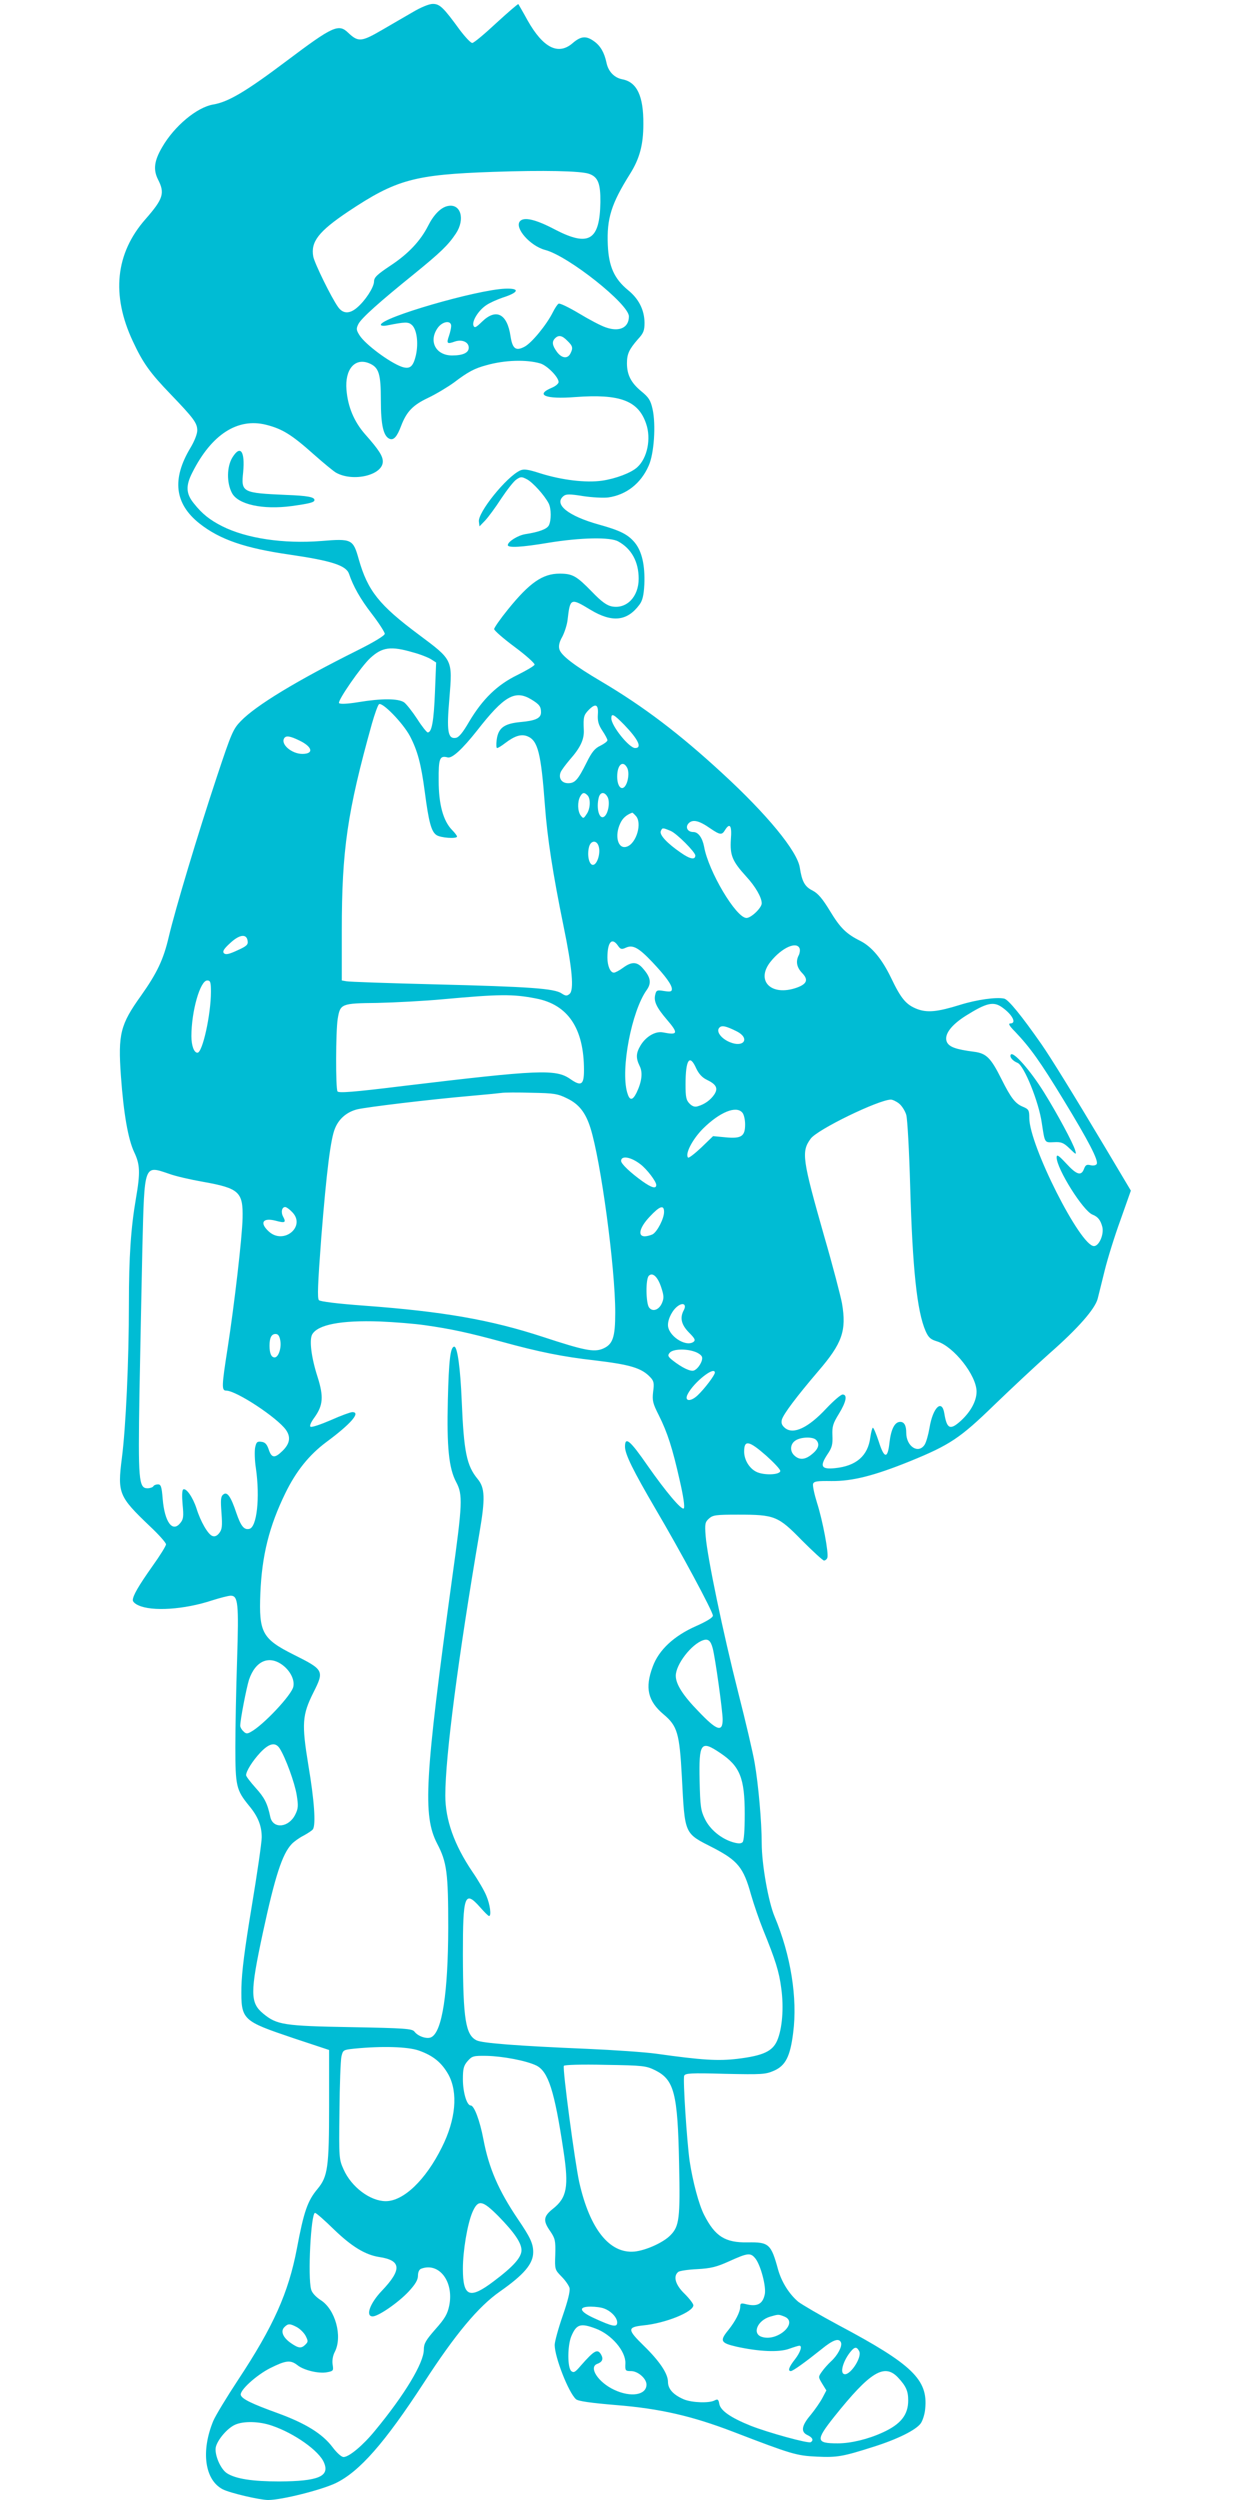 <?xml version="1.0" standalone="no"?>
<!DOCTYPE svg PUBLIC "-//W3C//DTD SVG 20010904//EN"
 "http://www.w3.org/TR/2001/REC-SVG-20010904/DTD/svg10.dtd">
<svg version="1.0" xmlns="http://www.w3.org/2000/svg"
 width="640pt" height="1280pt" viewBox="0 0 640 1280"
 preserveAspectRatio="xMidYMid meet">
<g transform="translate(0,1280) scale(0.1,-0.1)"
fill="#00bcd4" stroke="none">
<path d="M2110 12736 c-41 -24 -111 -64 -155 -90 -105 -61 -121 -62 -172 -14
-49 48 -79 34 -313 -142 -211 -159 -301 -212 -378 -225 -84 -14 -200 -111
-262 -219 -41 -70 -46 -115 -21 -165 36 -70 27 -99 -64 -203 -154 -175 -176
-388 -65 -625 52 -112 88 -162 195 -273 117 -122 135 -146 135 -184 0 -18 -15
-56 -35 -89 -96 -160 -81 -286 46 -387 105 -83 234 -127 464 -160 212 -31 287
-55 302 -98 21 -63 58 -129 116 -204 37 -48 67 -95 67 -103 0 -9 -54 -42 -142
-86 -309 -154 -518 -281 -595 -361 -39 -40 -48 -60 -122 -283 -98 -295 -213
-678 -247 -822 -27 -116 -60 -185 -142 -301 -106 -148 -118 -196 -103 -410 14
-195 37 -325 68 -391 30 -63 32 -104 9 -237 -26 -151 -36 -299 -36 -539 0
-295 -16 -635 -36 -790 -23 -181 -16 -197 143 -349 46 -43 83 -85 83 -93 0 -8
-31 -58 -69 -111 -72 -102 -101 -152 -101 -175 0 -8 12 -19 28 -26 70 -33 236
-22 378 25 41 13 84 24 95 24 38 0 42 -38 33 -325 -5 -148 -9 -351 -9 -450 0
-200 5 -220 69 -299 47 -56 66 -104 66 -163 0 -26 -23 -185 -51 -353 -37 -223
-51 -335 -53 -415 -2 -168 2 -171 268 -261 l181 -60 0 -285 c0 -317 -7 -363
-59 -426 -51 -61 -70 -114 -106 -306 -43 -226 -120 -398 -301 -672 -58 -88
-115 -182 -127 -210 -64 -155 -44 -302 48 -350 36 -19 190 -55 233 -55 69 0
271 51 345 86 123 59 252 207 452 514 161 249 280 391 389 467 124 87 171 142
171 202 0 44 -15 76 -79 170 -99 147 -148 260 -176 408 -18 95 -47 173 -65
173 -20 0 -40 68 -40 134 0 54 4 70 24 93 23 26 29 28 98 27 82 -2 200 -24
253 -49 62 -30 94 -129 140 -437 28 -184 18 -240 -54 -297 -49 -39 -52 -61
-13 -116 24 -36 27 -47 25 -118 -3 -77 -2 -78 32 -113 19 -19 37 -45 41 -58 4
-16 -9 -68 -35 -143 -23 -66 -41 -133 -41 -149 0 -63 71 -244 109 -278 11 -10
75 -19 206 -30 224 -18 388 -56 597 -136 304 -117 326 -123 431 -128 104 -5
134 1 288 50 124 39 218 86 243 120 10 14 21 48 23 75 15 149 -65 227 -445
429 -95 51 -187 105 -205 119 -47 40 -85 101 -103 164 -36 132 -47 142 -156
140 -116 -2 -167 31 -223 141 -27 53 -58 170 -74 275 -14 99 -35 419 -28 437
5 13 33 15 209 10 191 -4 207 -3 251 16 59 26 83 73 98 194 23 178 -12 397
-95 595 -32 76 -66 268 -66 376 0 108 -17 300 -36 410 -8 49 -46 211 -84 360
-78 307 -159 697 -167 802 -5 63 -3 72 17 90 20 18 36 20 149 20 188 0 205 -7
327 -132 56 -56 107 -103 113 -103 6 0 14 6 17 14 8 22 -24 192 -53 282 -14
45 -23 88 -20 97 5 13 22 15 94 14 107 -1 218 27 401 101 206 84 258 119 432
288 85 82 213 202 284 265 146 128 232 227 246 279 5 19 21 85 36 145 15 61
51 177 81 259 l53 150 -131 220 c-164 275 -281 464 -327 530 -102 146 -168
227 -190 233 -39 9 -141 -5 -227 -32 -116 -36 -167 -41 -220 -21 -56 22 -82
53 -133 160 -47 97 -98 158 -156 188 -73 36 -104 67 -156 153 -39 64 -61 90
-89 105 -41 20 -55 47 -66 118 -13 84 -167 272 -398 484 -218 201 -401 340
-617 468 -141 83 -208 135 -216 166 -5 17 0 38 15 64 11 21 24 60 27 86 13
112 15 114 117 52 111 -67 188 -59 251 26 15 20 22 46 25 103 4 98 -12 170
-49 215 -35 42 -75 62 -183 92 -158 44 -233 104 -182 146 13 11 32 11 100 0
46 -7 104 -10 129 -7 92 13 167 71 207 162 28 61 38 211 20 291 -10 45 -20 60
-58 91 -52 43 -73 84 -73 143 0 48 11 71 56 123 29 31 34 45 34 85 -1 65 -29
122 -85 167 -70 58 -98 120 -103 230 -6 137 18 212 114 365 49 78 68 149 68
255 1 144 -33 215 -108 229 -41 8 -72 40 -81 86 -11 51 -31 86 -64 109 -40 29
-67 26 -108 -9 -74 -65 -152 -26 -232 116 -24 44 -46 81 -47 83 -2 2 -53 -42
-113 -97 -60 -56 -115 -102 -123 -102 -8 0 -36 30 -64 67 -83 114 -102 133
-138 133 -19 0 -61 -17 -106 -44z m906 -826 c46 -16 59 -50 58 -145 -3 -196
-59 -230 -231 -141 -100 53 -161 67 -181 43 -29 -34 53 -127 130 -147 118 -31
428 -277 428 -340 0 -58 -49 -81 -119 -56 -24 8 -85 40 -136 71 -52 31 -99 54
-105 50 -6 -3 -19 -23 -29 -43 -33 -66 -109 -158 -145 -177 -45 -24 -62 -11
-72 53 -17 116 -74 145 -146 75 -31 -30 -38 -34 -44 -20 -8 23 25 77 65 104
17 12 55 29 84 39 85 27 91 49 13 46 -146 -6 -636 -148 -636 -185 0 -5 14 -7
33 -3 91 18 107 19 126 2 25 -23 34 -91 21 -152 -14 -62 -31 -76 -73 -62 -62
22 -186 114 -216 161 -17 27 -18 34 -6 58 16 31 108 113 285 256 135 110 174
147 214 207 49 74 25 156 -42 141 -35 -7 -72 -45 -100 -101 -39 -77 -101 -143
-190 -202 -72 -48 -87 -62 -87 -84 -1 -30 -45 -98 -88 -134 -38 -32 -71 -31
-96 4 -35 49 -120 223 -127 258 -14 76 27 129 179 231 246 164 338 189 742
203 259 9 448 5 491 -10z m-706 -779 c0 -10 -5 -32 -11 -50 -14 -40 -10 -44
29 -30 37 13 72 -2 72 -31 0 -26 -29 -40 -85 -40 -84 0 -122 73 -74 141 24 34
69 41 69 10z m595 -76 c28 -27 30 -37 15 -66 -15 -28 -45 -23 -69 10 -24 33
-26 52 -9 69 18 18 36 15 63 -13z m-138 -116 c35 -11 93 -70 93 -95 0 -8 -15
-21 -34 -29 -89 -37 -33 -60 119 -48 229 17 323 -18 363 -136 27 -77 6 -177
-45 -223 -31 -29 -111 -59 -180 -69 -83 -12 -206 3 -315 37 -65 21 -86 24
-105 15 -70 -32 -218 -216 -211 -262 l3 -24 29 30 c16 17 53 67 82 112 30 45
65 90 78 98 22 15 27 15 54 1 30 -16 89 -81 111 -123 14 -27 14 -88 1 -113
-10 -19 -50 -34 -121 -45 -37 -6 -89 -38 -89 -56 0 -15 71 -11 208 12 165 27
316 30 357 7 68 -37 105 -104 105 -191 0 -93 -62 -156 -137 -142 -26 5 -53 24
-102 75 -79 81 -99 93 -166 93 -87 0 -154 -47 -264 -183 -39 -48 -71 -94 -71
-101 1 -8 48 -49 106 -92 58 -43 103 -84 101 -90 -2 -7 -42 -30 -88 -53 -103
-50 -178 -123 -247 -239 -33 -57 -53 -81 -69 -83 -40 -6 -47 34 -32 203 16
199 18 195 -156 325 -204 152 -262 225 -308 386 -29 104 -36 107 -193 94 -192
-15 -382 13 -507 76 -63 32 -102 63 -144 116 -41 50 -43 91 -8 159 98 195 232
281 378 244 83 -21 131 -51 243 -151 52 -46 104 -89 116 -95 89 -48 238 -11
238 58 0 28 -20 60 -91 140 -56 64 -88 140 -95 227 -9 105 43 166 116 136 50
-21 60 -53 60 -190 0 -126 13 -184 45 -197 21 -8 38 11 59 67 28 73 60 106
138 143 40 19 100 55 133 79 71 54 105 72 165 88 95 27 206 30 277 9z m-653
-1479 c38 -10 80 -27 94 -36 l25 -16 -6 -152 c-6 -148 -16 -206 -37 -206 -5 0
-30 31 -54 69 -25 38 -55 76 -67 85 -30 20 -113 21 -234 1 -55 -9 -93 -11 -99
-5 -10 10 113 188 160 231 61 56 105 62 218 29z m606 -241 c41 -25 50 -36 50
-66 0 -30 -27 -43 -106 -50 -83 -8 -113 -30 -121 -91 -3 -23 -2 -42 2 -42 5 0
23 11 41 25 50 38 83 48 115 35 53 -22 69 -85 89 -354 12 -165 41 -352 95
-616 45 -218 55 -330 31 -349 -13 -11 -20 -11 -41 3 -38 25 -163 34 -645 46
-239 6 -445 13 -457 16 l-23 4 0 256 c0 412 28 606 154 1058 14 49 30 94 36
100 15 15 122 -94 159 -163 39 -75 57 -142 76 -286 20 -153 33 -202 59 -220
20 -15 106 -21 106 -8 0 4 -11 19 -25 33 -46 47 -69 132 -69 253 -1 114 5 130
46 119 23 -6 75 42 151 138 138 177 194 209 277 159z m341 -78 c-2 -32 3 -52
23 -82 14 -21 26 -43 26 -49 0 -6 -16 -18 -36 -28 -28 -13 -44 -32 -71 -87
-44 -88 -59 -105 -94 -105 -33 0 -50 25 -39 55 4 11 26 40 47 65 55 62 75 105
72 154 -3 66 0 75 26 102 35 35 50 27 46 -25z m136 -53 c71 -74 92 -118 55
-118 -31 0 -122 114 -122 152 0 28 12 22 67 -34z m-1663 -80 c66 -32 74 -68
14 -68 -54 0 -112 49 -93 80 9 15 30 12 79 -12z m1677 -139 c12 -23 6 -74 -12
-96 -19 -22 -39 4 -39 51 0 60 29 86 51 45z m-203 -141 c17 -17 15 -70 -5 -97
-15 -23 -17 -23 -30 -6 -16 22 -17 69 -3 96 12 22 21 24 38 7z m103 -9 c13
-25 4 -82 -16 -99 -26 -21 -44 40 -29 98 8 28 30 29 45 1z m143 -95 c36 -35 5
-143 -45 -159 -45 -15 -64 55 -33 120 12 26 31 43 61 54 1 1 9 -6 17 -15z
m382 -65 c50 -34 60 -36 76 -9 25 40 36 23 30 -48 -5 -81 7 -111 78 -189 48
-52 80 -108 80 -138 0 -23 -54 -75 -78 -75 -53 0 -195 239 -217 365 -9 46 -30
75 -55 75 -30 0 -43 25 -24 45 21 21 53 14 110 -26z m-203 -13 c31 -12 127
-109 127 -126 0 -24 -27 -19 -74 14 -70 48 -110 91 -103 110 8 19 9 19 50 2z
m-367 -82 c9 -34 -8 -88 -28 -92 -20 -4 -33 44 -23 88 8 39 42 41 51 4z
m-1798 -482 c3 -19 -6 -27 -53 -48 -43 -20 -59 -23 -68 -15 -9 9 -2 22 31 52
48 45 85 50 90 11z m1896 -24 c13 -19 19 -20 41 -10 35 16 65 0 135 -74 67
-71 100 -116 100 -138 0 -13 -7 -15 -40 -10 -35 6 -40 4 -45 -18 -9 -34 6 -66
59 -128 61 -71 57 -81 -19 -66 -38 8 -87 -20 -115 -66 -24 -40 -25 -65 -5
-106 17 -33 11 -81 -16 -137 -21 -42 -36 -41 -48 2 -34 120 23 416 100 524 25
35 21 64 -17 108 -31 38 -59 39 -104 6 -19 -14 -40 -25 -47 -25 -18 0 -33 34
-33 77 0 80 23 106 54 61z m930 -14 c3 -8 1 -24 -4 -34 -17 -32 -11 -63 17
-92 33 -34 25 -56 -28 -75 -131 -46 -212 36 -133 134 57 71 133 105 148 67z
m-3014 -222 c0 -116 -43 -312 -69 -312 -18 0 -31 37 -31 85 0 128 45 285 81
285 16 0 19 -8 19 -58z m1663 -34 c165 -31 247 -153 247 -367 0 -76 -14 -85
-71 -45 -74 51 -160 47 -853 -36 -259 -32 -332 -37 -338 -28 -10 17 -9 308 1
371 13 78 17 80 203 82 90 2 242 10 338 19 286 26 355 27 473 4z m2387 -45
c53 -37 77 -83 43 -83 -12 0 -6 -12 24 -42 78 -82 130 -155 248 -349 128 -210
181 -312 170 -329 -4 -7 -18 -9 -31 -6 -20 5 -26 2 -34 -19 -14 -37 -37 -31
-91 28 -40 43 -49 48 -49 31 0 -58 136 -275 184 -293 28 -11 41 -29 50 -63 9
-39 -17 -98 -43 -98 -70 0 -331 517 -331 656 0 40 -3 45 -34 58 -38 16 -60 44
-109 142 -54 108 -77 131 -140 139 -92 12 -127 24 -139 50 -16 36 20 86 98
135 104 65 140 74 184 43z m-1357 -124 c68 -35 36 -85 -36 -55 -44 18 -71 54
-55 73 12 15 33 11 91 -18z m-208 -190 c13 -27 30 -46 53 -57 50 -24 60 -44
39 -76 -19 -28 -49 -50 -84 -60 -15 -5 -28 -1 -42 13 -18 18 -21 34 -21 99 0
128 21 158 55 81z m-661 -153 c60 -29 94 -72 119 -151 53 -168 127 -714 127
-945 0 -128 -12 -164 -65 -186 -45 -18 -95 -8 -305 61 -269 88 -510 130 -915
160 -137 10 -225 21 -232 28 -9 9 -6 81 12 322 27 338 48 505 70 557 20 50 60
84 113 98 50 12 374 51 582 69 69 6 139 13 155 15 17 3 87 3 158 1 113 -2 133
-5 181 -29z m1699 -26 c15 -12 31 -38 37 -58 6 -20 15 -183 20 -362 12 -426
35 -644 79 -745 15 -34 26 -43 59 -53 85 -26 202 -174 202 -257 0 -48 -30
-103 -80 -149 -55 -50 -72 -43 -85 37 -12 76 -59 31 -76 -74 -6 -35 -17 -74
-25 -86 -32 -49 -94 -9 -94 61 0 37 -10 56 -31 56 -28 0 -47 -37 -55 -107 -9
-84 -27 -82 -55 7 -13 39 -26 70 -30 70 -3 0 -9 -22 -13 -49 -12 -95 -72 -147
-181 -158 -70 -7 -79 9 -39 70 24 35 28 51 26 97 -2 47 3 62 33 111 38 62 45
99 19 99 -9 0 -46 -32 -83 -71 -92 -99 -168 -135 -211 -101 -17 14 -21 25 -17
43 8 29 76 119 186 248 123 143 146 207 122 348 -7 37 -47 192 -91 343 -112
394 -118 433 -70 499 32 47 348 200 411 201 9 0 28 -9 42 -20z m-802 -47 c8
-9 14 -36 14 -60 0 -61 -19 -74 -101 -66 l-63 6 -60 -58 c-34 -32 -64 -55 -68
-52 -17 18 22 94 77 149 85 84 170 119 201 81z m-522 -264 c33 -25 81 -88 81
-106 0 -21 -23 -15 -71 19 -60 43 -109 89 -109 104 0 29 50 21 99 -17z m-2413
-49 c32 -12 111 -30 174 -41 185 -33 205 -52 202 -186 -2 -97 -42 -442 -77
-668 -30 -192 -31 -215 -7 -215 52 0 261 -138 306 -201 26 -37 20 -71 -18
-108 -40 -39 -56 -37 -71 10 -9 25 -18 35 -37 37 -22 3 -26 -2 -32 -31 -3 -19
-2 -65 4 -103 22 -153 5 -305 -34 -312 -27 -6 -43 15 -66 82 -28 84 -47 111
-67 94 -13 -10 -14 -28 -9 -94 5 -69 3 -85 -12 -104 -11 -14 -23 -19 -35 -14
-22 8 -60 73 -81 141 -19 58 -53 106 -68 97 -6 -4 -7 -34 -3 -78 6 -61 4 -75
-12 -94 -40 -50 -80 5 -90 123 -5 63 -9 75 -24 75 -10 0 -21 -4 -24 -10 -3 -5
-17 -10 -30 -10 -45 0 -48 44 -41 485 4 220 11 556 15 748 11 431 7 421 137
377z m629 -195 c74 -73 -42 -171 -119 -100 -48 44 -31 72 35 55 48 -13 55 -10
39 20 -13 23 -7 50 10 50 6 0 22 -11 35 -25z m1905 0 c0 -34 -35 -102 -59
-115 -11 -5 -29 -10 -40 -10 -38 0 -26 46 25 100 52 56 74 63 74 25z m-15
-385 c14 -42 15 -56 5 -80 -15 -37 -49 -49 -67 -24 -16 22 -18 145 -1 162 19
19 45 -4 63 -58z m116 -118 c-21 -39 -13 -74 26 -114 32 -32 35 -40 23 -49
-41 -27 -130 33 -130 87 0 33 24 79 52 98 27 19 44 6 29 -22z m-1326 -77 c134
-19 222 -38 395 -85 189 -52 313 -77 474 -95 184 -22 241 -39 286 -87 18 -19
20 -31 14 -74 -5 -45 -2 -59 29 -120 45 -90 70 -169 107 -333 19 -82 27 -138
21 -144 -11 -11 -93 87 -184 217 -92 133 -117 153 -117 99 0 -39 42 -123 157
-320 125 -212 293 -524 293 -545 0 -10 -31 -29 -87 -54 -113 -50 -190 -122
-221 -207 -41 -109 -25 -177 56 -245 70 -59 81 -96 93 -317 16 -302 10 -289
161 -366 125 -65 155 -101 193 -239 15 -52 43 -133 62 -180 63 -155 82 -214
93 -300 14 -100 5 -208 -21 -268 -24 -55 -72 -77 -202 -93 -100 -12 -182 -7
-417 26 -58 8 -217 19 -355 25 -357 15 -534 29 -564 43 -57 27 -70 107 -71
439 0 306 9 332 88 243 22 -25 42 -45 46 -45 13 0 5 60 -14 104 -10 25 -42 80
-71 122 -94 139 -139 267 -139 391 0 201 66 706 175 1346 30 175 28 229 -9
274 -57 69 -71 138 -82 401 -7 168 -22 277 -38 277 -20 0 -28 -68 -33 -272 -6
-242 5 -351 43 -422 34 -64 32 -110 -21 -491 -141 -1028 -151 -1215 -77 -1359
50 -95 57 -150 57 -431 -1 -334 -31 -531 -86 -560 -21 -12 -68 3 -87 28 -11
15 -47 18 -325 23 -344 6 -380 12 -449 69 -68 56 -68 107 -2 415 62 288 99
402 147 453 12 13 40 33 62 44 22 12 43 26 47 32 16 23 7 150 -23 327 -35 214
-32 258 26 374 56 111 53 116 -101 193 -162 81 -179 114 -171 314 8 194 45
343 128 513 55 113 122 196 209 261 126 93 179 154 134 154 -9 0 -59 -18 -110
-41 -51 -22 -98 -38 -104 -34 -6 4 1 22 21 49 43 61 47 105 15 206 -32 99 -43
188 -28 217 28 51 148 74 347 67 72 -3 175 -11 230 -19z m-740 -78 c7 -38 -9
-87 -29 -87 -17 0 -26 21 -26 60 0 41 10 60 31 60 13 0 20 -10 24 -33z m2123
-58 c17 -6 33 -17 36 -26 7 -18 -18 -61 -41 -70 -17 -7 -62 15 -108 51 -25 20
-28 26 -16 40 16 19 82 22 129 5z m102 -107 c0 -13 -53 -83 -88 -116 -37 -35
-70 -31 -51 6 31 61 139 146 139 110z m518 -344 c20 -20 14 -45 -19 -72 -35
-30 -65 -33 -91 -9 -25 22 -23 59 4 77 27 19 89 21 106 4z m-255 -81 c39 -35
72 -70 72 -78 0 -21 -86 -24 -124 -4 -35 18 -61 61 -61 103 0 61 24 57 113
-21z m-274 -986 c13 -48 51 -322 51 -365 0 -67 -30 -57 -124 42 -79 81 -116
139 -116 182 0 58 80 162 140 182 26 9 39 -3 49 -41z m-2201 -87 c39 -30 61
-75 54 -109 -7 -42 -157 -201 -219 -233 -17 -10 -25 -9 -37 4 -9 8 -16 21 -16
28 0 31 32 195 45 236 33 97 103 127 173 74z m-16 -426 c30 -47 77 -176 87
-238 9 -55 8 -70 -7 -100 -33 -68 -114 -76 -128 -13 -15 71 -30 99 -75 149
-27 30 -49 59 -49 65 0 20 32 72 72 115 46 49 78 56 100 22z m2255 -23 c102
-68 126 -129 126 -313 0 -85 -4 -137 -11 -144 -8 -8 -22 -8 -50 0 -60 18 -117
65 -143 119 -21 43 -24 64 -27 196 -4 194 6 209 105 142z m-1542 -1524 c73
-26 116 -61 151 -123 50 -92 38 -230 -34 -373 -83 -167 -196 -275 -287 -275
-79 0 -176 72 -216 163 -23 51 -24 58 -21 297 1 135 6 261 10 280 8 34 9 35
67 41 141 14 274 10 330 -10z m1210 -101 c97 -49 115 -117 122 -480 6 -279 1
-319 -45 -365 -36 -37 -125 -77 -183 -83 -128 -12 -229 115 -283 354 -22 98
-87 585 -79 597 3 5 89 8 212 5 195 -3 209 -5 256 -28z m-803 -747 c82 -84
118 -137 118 -174 0 -37 -42 -84 -142 -159 -124 -94 -158 -80 -158 64 0 92 23
229 49 290 29 66 50 62 133 -21z m-843 -67 c91 -88 161 -131 233 -142 113 -17
117 -64 12 -174 -60 -63 -84 -130 -46 -130 29 0 132 71 185 128 34 37 47 59
47 81 0 17 6 31 16 35 92 35 169 -66 144 -189 -9 -43 -22 -66 -71 -121 -49
-56 -59 -73 -59 -104 0 -68 -98 -231 -250 -415 -61 -75 -133 -135 -161 -135
-11 0 -35 22 -56 50 -52 69 -137 122 -282 175 -130 47 -182 72 -188 92 -8 23
79 102 150 138 80 40 104 43 139 16 33 -27 110 -45 152 -37 33 6 34 8 29 40
-3 20 1 45 11 64 41 79 3 219 -73 266 -24 16 -44 37 -48 54 -18 63 -1 392 20
392 6 0 49 -38 96 -84z m2159 -150 c27 -35 55 -142 48 -181 -10 -52 -39 -67
-98 -52 -24 6 -28 4 -28 -13 0 -27 -25 -75 -61 -120 -45 -55 -40 -66 42 -85
114 -25 216 -30 269 -11 25 9 48 16 53 16 16 0 5 -34 -23 -70 -30 -38 -38 -60
-21 -60 11 0 77 48 157 112 60 49 90 59 100 34 7 -19 -17 -65 -51 -96 -15 -14
-36 -37 -47 -53 -19 -27 -19 -27 2 -62 l21 -34 -20 -38 c-11 -21 -38 -60 -60
-87 -48 -56 -52 -88 -16 -104 25 -12 32 -26 16 -36 -12 -8 -218 49 -307 84
-102 41 -154 77 -161 111 -4 24 -8 27 -24 19 -27 -15 -115 -12 -157 5 -54 23
-82 53 -82 90 0 42 -43 106 -124 185 -85 83 -85 95 -2 104 114 11 256 69 256
103 0 8 -20 34 -45 59 -47 45 -60 90 -32 112 6 5 50 12 97 14 70 4 99 11 165
41 95 43 108 44 133 13z m-774 -256 c35 -13 66 -46 66 -71 0 -26 -22 -22 -116
21 -78 35 -86 60 -20 60 25 0 56 -4 70 -10z m920 -40 c78 -29 -31 -131 -113
-105 -52 16 -23 85 43 104 42 12 41 12 70 1z m-2494 -55 c16 -9 36 -28 45 -45
13 -26 13 -30 -1 -44 -21 -21 -35 -20 -74 7 -41 28 -55 61 -34 82 19 19 28 19
64 0z m1529 -7 c82 -30 155 -116 153 -178 -2 -38 0 -40 29 -40 35 0 79 -38 79
-69 0 -54 -80 -67 -165 -27 -82 38 -133 116 -87 133 25 9 32 24 21 45 -19 35
-35 26 -107 -56 -27 -32 -35 -36 -47 -26 -20 17 -20 129 0 178 26 62 47 69
124 40z m1350 -116 c17 -32 -52 -134 -80 -116 -19 11 2 74 39 117 19 22 29 22
41 -1z m198 -134 c42 -45 53 -70 53 -118 0 -74 -38 -122 -130 -164 -76 -35
-164 -56 -231 -56 -112 0 -114 15 -18 136 183 229 256 275 326 202z m-3203
-248 c114 -39 241 -129 265 -189 30 -70 -29 -95 -229 -96 -137 0 -223 13 -268
42 -33 21 -65 96 -57 134 9 38 60 98 100 115 44 19 124 17 189 -6z"/>
<path d="M1190 10458 c-29 -47 -30 -129 -3 -181 30 -60 158 -88 307 -68 93 13
116 19 116 31 0 15 -36 22 -145 26 -225 10 -231 13 -220 116 10 108 -14 142
-55 76z"/>
<path d="M5175 7400 c-7 -12 10 -32 35 -42 33 -13 109 -200 124 -308 16 -104
13 -100 62 -98 37 2 49 -2 80 -32 34 -33 36 -34 29 -10 -10 36 -93 190 -159
296 -70 113 -159 214 -171 194z"/>
</g>
</svg>
